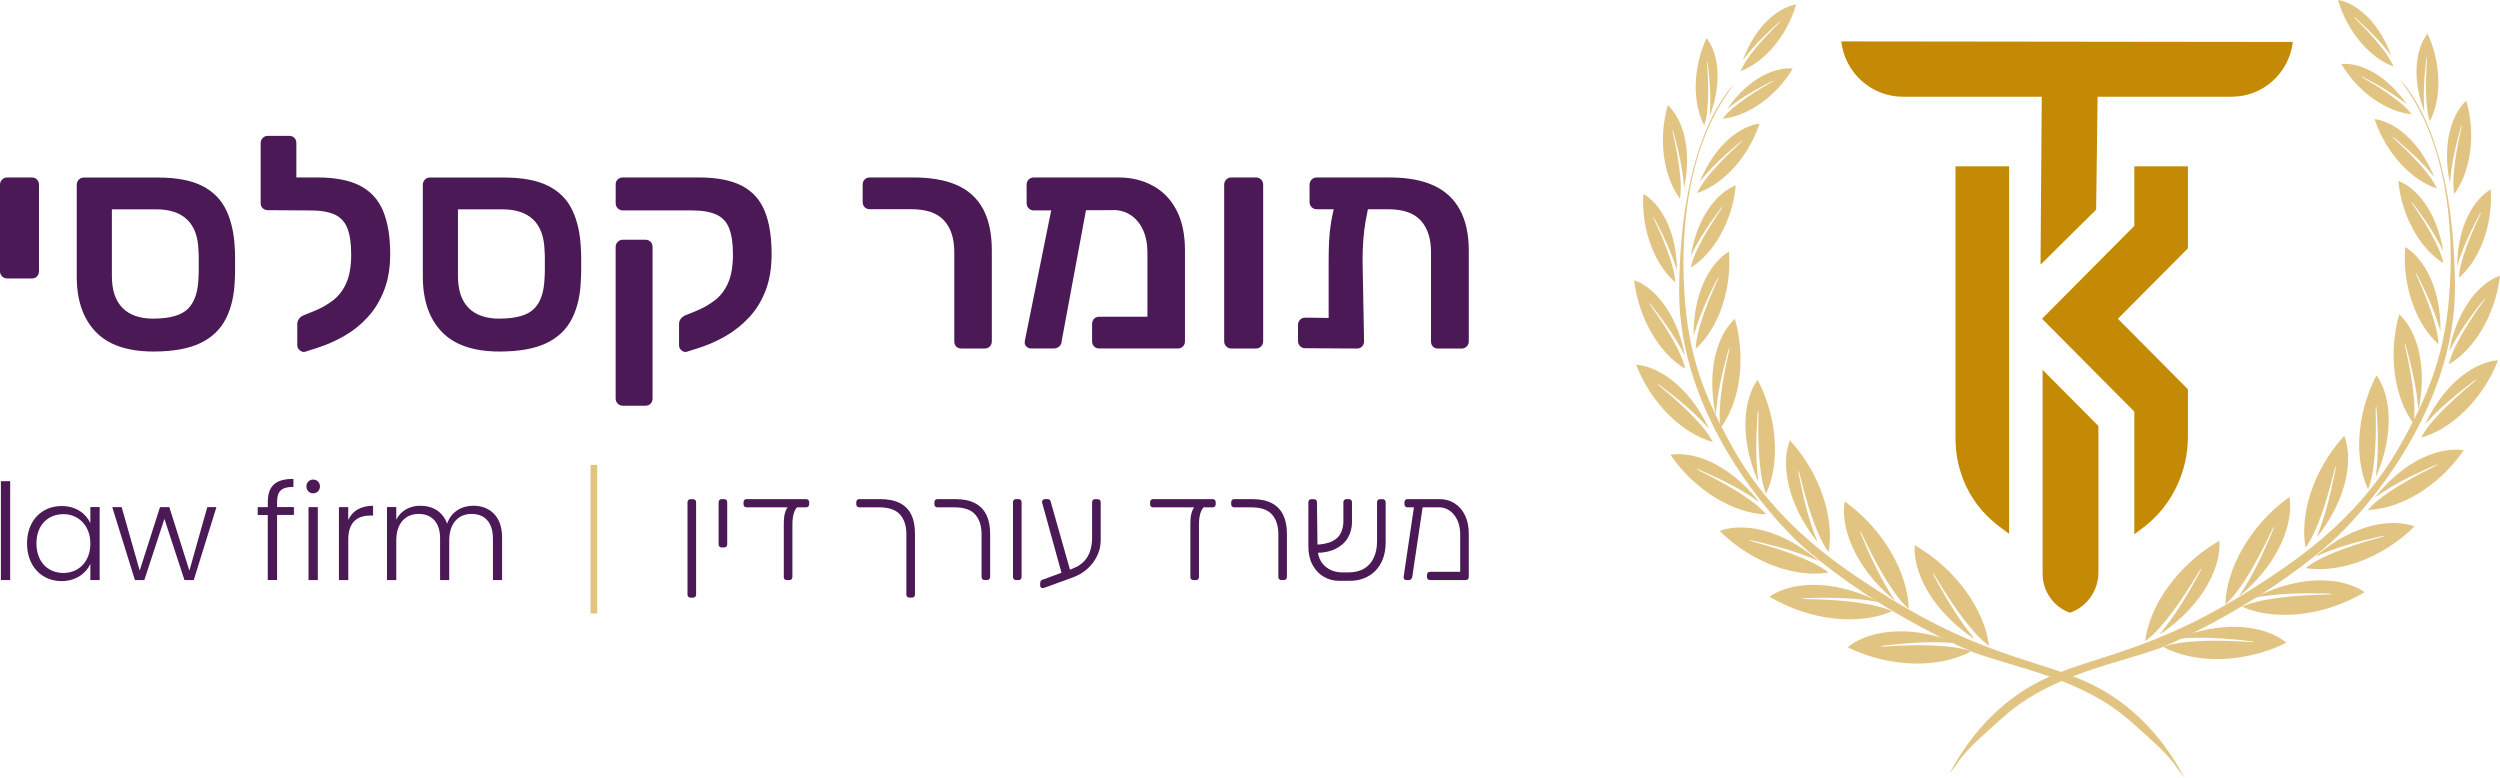 <svg xmlns="http://www.w3.org/2000/svg" width="225" height="70" viewBox="0 0 225 70" fill="none"><path d="M53.747 55.215V41.842H53.146V55.215H53.747Z" fill="#E2C482"></path><path d="M62.154 53.788C62.069 53.788 62.003 53.761 61.951 53.712C61.898 53.662 61.875 53.593 61.875 53.507V45.206C61.875 45.12 61.901 45.054 61.951 45.001C62 44.948 62.069 44.925 62.154 44.925H62.371C62.456 44.925 62.522 44.951 62.575 45.001C62.627 45.05 62.65 45.12 62.65 45.206V53.507C62.65 53.593 62.624 53.659 62.575 53.712C62.525 53.764 62.456 53.788 62.371 53.788H62.154Z" fill="#4A1956"></path><path d="M64.955 49.27C64.869 49.27 64.804 49.244 64.751 49.194C64.698 49.145 64.675 49.075 64.675 48.989V45.202C64.675 45.116 64.702 45.05 64.751 44.997C64.8 44.944 64.869 44.921 64.955 44.921H65.171C65.257 44.921 65.322 44.948 65.375 44.997C65.427 45.047 65.45 45.116 65.45 45.202V48.989C65.45 49.075 65.424 49.141 65.375 49.194C65.326 49.247 65.257 49.27 65.171 49.27H64.955Z" fill="#4A1956"></path><path d="M67.197 45.662C67.111 45.662 67.046 45.635 66.993 45.586C66.941 45.536 66.918 45.467 66.918 45.381V45.202C66.918 45.116 66.944 45.05 66.993 44.997C67.043 44.944 67.111 44.921 67.197 44.921H72.544C72.63 44.921 72.695 44.948 72.748 44.997C72.801 45.047 72.824 45.116 72.824 45.202V45.381C72.824 45.467 72.797 45.533 72.748 45.586C72.699 45.639 72.63 45.662 72.544 45.662H67.197ZM70.821 52.205C70.634 52.205 70.542 52.112 70.542 51.924V47.102C70.542 46.617 70.601 46.237 70.719 45.956C70.838 45.675 70.969 45.536 71.113 45.536H72.026C71.816 45.536 71.645 45.691 71.514 46.002C71.382 46.313 71.317 46.703 71.317 47.169V51.927C71.317 52.013 71.29 52.079 71.241 52.132C71.192 52.185 71.123 52.208 71.038 52.208H70.821V52.205Z" fill="#4A1956"></path><path d="M81.576 48.097C81.576 47.33 81.385 46.736 80.998 46.306C80.614 45.876 79.993 45.662 79.143 45.662H77.344C77.259 45.662 77.193 45.635 77.14 45.586C77.088 45.536 77.065 45.467 77.065 45.381V45.202C77.065 45.116 77.091 45.05 77.14 44.997C77.19 44.944 77.259 44.921 77.344 44.921H79.205C79.924 44.921 80.515 45.037 80.978 45.272C81.441 45.506 81.786 45.853 82.012 46.313C82.235 46.772 82.347 47.347 82.347 48.034V53.507C82.347 53.592 82.321 53.658 82.272 53.711C82.222 53.764 82.153 53.787 82.068 53.787H81.851C81.766 53.787 81.7 53.761 81.648 53.711C81.595 53.662 81.572 53.592 81.572 53.507V48.1L81.576 48.097Z" fill="#4A1956"></path><path d="M88.62 52.205C88.535 52.205 88.469 52.178 88.417 52.129C88.364 52.079 88.341 52.01 88.341 51.924V48.097C88.341 47.33 88.151 46.736 87.77 46.306C87.389 45.876 86.772 45.662 85.922 45.662H84.376C84.29 45.662 84.225 45.635 84.172 45.586C84.12 45.536 84.097 45.467 84.097 45.381V45.202C84.097 45.116 84.123 45.05 84.172 44.997C84.221 44.944 84.29 44.921 84.376 44.921H85.984C86.703 44.921 87.291 45.044 87.751 45.285C88.21 45.526 88.552 45.88 88.778 46.342C89.001 46.805 89.113 47.37 89.113 48.031V51.92C89.113 52.006 89.087 52.072 89.037 52.125C88.988 52.178 88.919 52.201 88.834 52.201H88.617L88.62 52.205Z" fill="#4A1956"></path><path d="M91.447 52.205C91.362 52.205 91.296 52.178 91.243 52.129C91.191 52.079 91.168 52.01 91.168 51.924V45.202C91.168 45.116 91.194 45.05 91.243 44.997C91.293 44.944 91.362 44.921 91.447 44.921H91.664C91.749 44.921 91.815 44.948 91.867 44.997C91.92 45.047 91.943 45.116 91.943 45.202V51.924C91.943 52.01 91.916 52.076 91.867 52.129C91.818 52.181 91.749 52.205 91.664 52.205H91.447Z" fill="#4A1956"></path><path d="M93.968 52.905C93.883 52.938 93.804 52.938 93.729 52.898C93.653 52.859 93.614 52.799 93.614 52.713V52.548C93.614 52.472 93.624 52.4 93.647 52.33C93.666 52.261 93.716 52.215 93.791 52.191L96.414 51.223C96.903 51.045 97.284 50.813 97.553 50.529C97.822 50.245 98.013 49.918 98.124 49.554C98.233 49.188 98.288 48.801 98.288 48.394V45.206C98.288 45.12 98.315 45.054 98.364 45.001C98.413 44.948 98.482 44.925 98.568 44.925H98.784C98.87 44.925 98.935 44.951 98.988 45.001C99.04 45.05 99.063 45.12 99.063 45.206V48.649C99.063 49.118 98.958 49.571 98.751 50.007C98.545 50.443 98.256 50.833 97.885 51.173C97.514 51.514 97.074 51.778 96.568 51.963L93.972 52.908L93.968 52.905ZM95.629 51.897L93.844 45.43C93.827 45.361 93.811 45.311 93.801 45.278C93.791 45.245 93.781 45.209 93.781 45.176C93.781 45.106 93.808 45.047 93.857 44.997C93.906 44.948 93.965 44.921 94.034 44.921H94.26C94.421 44.921 94.52 44.984 94.553 45.113L96.391 51.603L95.629 51.897Z" fill="#4A1956"></path><path d="M103.787 45.662C103.702 45.662 103.636 45.635 103.584 45.586C103.531 45.536 103.508 45.467 103.508 45.381V45.202C103.508 45.116 103.535 45.05 103.584 44.997C103.633 44.944 103.702 44.921 103.787 44.921H109.135C109.22 44.921 109.286 44.948 109.339 44.997C109.391 45.047 109.414 45.116 109.414 45.202V45.381C109.414 45.467 109.388 45.533 109.339 45.586C109.289 45.639 109.22 45.662 109.135 45.662H103.787ZM107.412 52.205C107.224 52.205 107.133 52.112 107.133 51.924V47.102C107.133 46.617 107.192 46.237 107.31 45.956C107.428 45.675 107.559 45.536 107.704 45.536H108.616C108.406 45.536 108.236 45.691 108.104 46.002C107.973 46.313 107.907 46.703 107.907 47.169V51.927C107.907 52.013 107.881 52.079 107.832 52.132C107.783 52.185 107.714 52.208 107.628 52.208H107.412V52.205Z" fill="#4A1956"></path><path d="M115.33 52.205C115.245 52.205 115.179 52.178 115.126 52.129C115.074 52.079 115.051 52.01 115.051 51.924V48.097C115.051 47.33 114.86 46.736 114.48 46.306C114.099 45.876 113.482 45.662 112.631 45.662H111.085C111 45.662 110.934 45.635 110.882 45.586C110.829 45.536 110.806 45.467 110.806 45.381V45.202C110.806 45.116 110.832 45.05 110.882 44.997C110.931 44.944 111 44.921 111.085 44.921H112.694C113.413 44.921 114 45.044 114.46 45.285C114.92 45.526 115.261 45.88 115.487 46.342C115.711 46.805 115.822 47.37 115.822 48.031V51.92C115.822 52.006 115.796 52.072 115.747 52.125C115.698 52.178 115.629 52.201 115.543 52.201H115.327L115.33 52.205Z" fill="#4A1956"></path><path d="M121.285 51.517C121.866 51.527 122.355 51.415 122.749 51.187C123.143 50.959 123.438 50.632 123.635 50.205C123.832 49.779 123.934 49.293 123.934 48.738V45.206C123.934 45.12 123.96 45.054 124.01 45.001C124.059 44.948 124.128 44.925 124.213 44.925H124.43C124.515 44.925 124.581 44.951 124.633 45.001C124.686 45.05 124.709 45.12 124.709 45.206V48.827C124.709 49.363 124.627 49.845 124.469 50.275C124.308 50.704 124.082 51.071 123.786 51.372C123.491 51.672 123.136 51.904 122.723 52.059C122.309 52.218 121.849 52.287 121.341 52.271H120.49C120.001 52.271 119.545 52.148 119.128 51.901C118.711 51.653 118.376 51.299 118.127 50.837C117.877 50.374 117.752 49.822 117.752 49.184V45.206C117.752 45.12 117.779 45.054 117.828 45.001C117.877 44.948 117.946 44.925 118.031 44.925H118.248C118.334 44.925 118.399 44.951 118.452 45.001C118.504 45.05 118.527 45.12 118.527 45.206L118.576 49.224C118.576 49.964 118.79 50.532 119.217 50.926C119.643 51.322 120.185 51.517 120.845 51.517H121.288H121.285ZM118.294 49.756L118.255 49.029C118.974 49.012 119.522 48.907 119.903 48.712C120.284 48.517 120.546 48.262 120.687 47.945C120.832 47.631 120.904 47.294 120.904 46.937V45.202C120.904 45.116 120.93 45.05 120.979 44.997C121.029 44.944 121.098 44.921 121.183 44.921H121.4C121.485 44.921 121.551 44.948 121.603 44.997C121.652 45.047 121.679 45.116 121.679 45.202V47C121.679 47.492 121.561 47.952 121.324 48.371C121.088 48.791 120.72 49.131 120.221 49.386C119.722 49.64 119.082 49.766 118.294 49.756Z" fill="#4A1956"></path><path d="M126.554 52.205C126.478 52.205 126.419 52.178 126.376 52.122C126.334 52.066 126.317 51.996 126.327 51.91L127.289 45.42C127.306 45.334 127.345 45.272 127.404 45.229C127.463 45.186 127.532 45.172 127.608 45.189L127.824 45.229C127.91 45.239 127.972 45.272 128.015 45.331C128.057 45.391 128.07 45.46 128.054 45.536L127.105 51.914C127.095 52 127.063 52.069 126.997 52.125C126.935 52.181 126.862 52.208 126.787 52.208H126.56L126.554 52.205ZM129.505 45.662H126.679C126.593 45.662 126.527 45.635 126.475 45.586C126.426 45.536 126.399 45.467 126.399 45.381V45.202C126.399 45.116 126.426 45.05 126.475 44.997C126.527 44.948 126.593 44.921 126.679 44.921H129.567C130.073 44.921 130.526 45.05 130.923 45.305C131.32 45.559 131.629 45.923 131.856 46.389C132.079 46.858 132.19 47.406 132.19 48.034V51.924C132.19 52.01 132.164 52.076 132.115 52.129C132.066 52.181 131.997 52.205 131.911 52.205H128.707C128.622 52.205 128.556 52.178 128.504 52.129C128.451 52.079 128.428 52.01 128.428 51.924V51.745C128.428 51.659 128.455 51.593 128.504 51.54C128.553 51.487 128.622 51.464 128.707 51.464H131.419V48.097C131.419 47.611 131.334 47.188 131.166 46.822C130.995 46.455 130.769 46.17 130.483 45.966C130.194 45.761 129.869 45.658 129.508 45.658L129.505 45.662Z" fill="#4A1956"></path><path d="M0.079 43.306H0.916V52.205H0.079V43.306Z" fill="#4A1956"></path><path d="M5.551 45.542C6.864 45.542 7.761 46.253 8.132 47.082V45.638H8.969V52.204H8.132V50.75C7.751 51.593 6.841 52.3 5.538 52.3C3.759 52.3 2.433 50.965 2.433 48.91C2.433 46.854 3.759 45.542 5.551 45.542ZM5.706 46.276C4.33 46.276 3.28 47.238 3.28 48.91C3.28 50.582 4.33 51.567 5.706 51.567C7.081 51.567 8.132 50.555 8.132 48.92C8.132 47.284 7.045 46.273 5.706 46.273V46.276Z" fill="#4A1956"></path><path d="M10.101 45.639H10.948L12.573 51.352L14.402 45.639H15.239L17.044 51.362L18.656 45.639H19.48L17.439 52.205H16.601L14.796 46.696L12.99 52.205H12.143L10.101 45.639Z" fill="#4A1956"></path><path d="M24.103 46.349H23.193V45.639H24.103V45.182C24.103 43.775 24.759 43.101 26.407 43.101V43.821C25.298 43.821 24.937 44.231 24.937 45.179V45.635H26.453V46.346H24.937V52.201H24.099V46.346L24.103 46.349Z" fill="#4A1956"></path><path d="M27.576 43.775C27.576 43.415 27.852 43.16 28.186 43.16C28.521 43.16 28.797 43.411 28.797 43.775C28.797 44.138 28.521 44.399 28.186 44.399C27.852 44.399 27.576 44.135 27.576 43.775ZM27.766 45.639H28.604V52.205H27.766V45.639Z" fill="#4A1956"></path><path d="M31.341 52.205H30.504V45.639H31.341V46.805C31.699 45.999 32.451 45.52 33.577 45.52V46.398H33.35C32.264 46.398 31.345 46.891 31.345 48.54V52.208L31.341 52.205Z" fill="#4A1956"></path><path d="M44.361 48.454C44.361 47 43.609 46.253 42.45 46.253C41.292 46.253 40.431 47.046 40.431 48.645V52.205H39.608V48.454C39.608 47 38.843 46.253 37.684 46.253C36.525 46.253 35.665 47.046 35.665 48.645V52.205H34.828V45.638H35.665V46.769C36.082 45.939 36.906 45.516 37.828 45.516C38.915 45.516 39.847 46.035 40.241 47.129C40.599 46.058 41.554 45.516 42.595 45.516C44.039 45.516 45.188 46.431 45.188 48.355V52.205H44.364V48.454H44.361Z" fill="#4A1956"></path><path d="M0.643 25.062C0.466 25.062 0.312 24.999 0.187 24.873C0.062 24.748 0 24.596 0 24.414V16.622C0 16.443 0.062 16.288 0.187 16.163C0.312 16.037 0.463 15.974 0.643 15.974H2.866C3.063 15.974 3.217 16.037 3.335 16.163C3.45 16.288 3.509 16.44 3.509 16.622V24.414C3.509 24.592 3.45 24.748 3.335 24.873C3.22 24.999 3.063 25.062 2.866 25.062H0.643Z" fill="#4A1956"></path><path d="M13.818 31.637C11.48 31.637 9.744 31.046 8.608 29.859C7.475 28.673 6.907 27.021 6.907 24.899V16.625C6.907 16.446 6.97 16.291 7.094 16.165C7.219 16.04 7.37 15.977 7.551 15.977H14.192C15.869 15.977 17.206 16.228 18.197 16.73C19.188 17.233 19.911 17.966 20.367 18.928C20.823 19.89 21.076 21.043 21.132 22.391C21.148 22.57 21.158 22.844 21.158 23.214V24.318C21.158 24.688 21.148 24.962 21.132 25.14C21.096 26.505 20.833 27.678 20.341 28.66C19.848 29.638 19.077 30.381 18.023 30.884C16.969 31.386 15.567 31.637 13.818 31.637ZM13.818 28.673C15.298 28.673 16.336 28.376 16.923 27.784C17.511 27.193 17.826 26.264 17.862 25.008C17.878 24.83 17.888 24.575 17.888 24.255V23.283C17.888 22.959 17.878 22.708 17.862 22.53C17.826 21.307 17.488 20.385 16.844 19.767C16.201 19.146 15.272 18.839 14.061 18.839H10.069V24.85C10.069 26.109 10.384 27.06 11.021 27.708C11.658 28.356 12.587 28.68 13.821 28.68L13.818 28.673Z" fill="#4A1956"></path><path d="M27.96 18.941L24.103 18.915C23.925 18.915 23.771 18.855 23.646 18.74C23.522 18.624 23.459 18.475 23.459 18.294V12.874C23.459 12.696 23.522 12.54 23.646 12.415C23.771 12.289 23.922 12.227 24.103 12.227H26.03C26.227 12.227 26.381 12.289 26.499 12.415C26.614 12.54 26.673 12.693 26.673 12.874V15.974H28.012L27.96 18.938V18.941ZM27.451 31.664C27.29 31.7 27.133 31.654 26.982 31.528C26.831 31.403 26.755 31.251 26.755 31.069V29.156C26.755 28.977 26.814 28.815 26.929 28.67C27.044 28.528 27.202 28.419 27.399 28.346L28.337 27.969C28.945 27.718 29.5 27.398 29.999 27.011C30.498 26.624 30.892 26.102 31.177 25.448C31.463 24.794 31.607 23.944 31.607 22.9C31.607 21.929 31.496 21.152 31.272 20.567C31.049 19.982 30.672 19.566 30.133 19.315C29.595 19.064 28.856 18.938 27.911 18.938H27.189C27.011 18.938 26.857 18.875 26.732 18.75C26.608 18.624 26.545 18.472 26.545 18.29V16.592C26.545 16.413 26.608 16.265 26.732 16.146C26.857 16.03 27.008 15.971 27.189 15.971H28.554C30.163 15.971 31.443 16.218 32.398 16.711C33.354 17.206 34.046 17.96 34.473 18.974C34.9 19.989 35.117 21.288 35.117 22.87C35.117 24.11 34.933 25.197 34.568 26.132C34.201 27.067 33.712 27.87 33.094 28.544C32.477 29.218 31.778 29.78 30.993 30.23C30.209 30.679 29.395 31.039 28.558 31.307L27.461 31.657L27.451 31.664Z" fill="#4A1956"></path><path d="M44.965 31.637C42.628 31.637 40.891 31.046 39.755 29.859C38.623 28.673 38.055 27.021 38.055 24.899V16.625C38.055 16.446 38.117 16.291 38.242 16.165C38.367 16.04 38.518 15.977 38.698 15.977H45.339C47.017 15.977 48.353 16.228 49.344 16.73C50.336 17.233 51.058 17.966 51.514 18.928C51.971 19.89 52.224 21.043 52.279 22.391C52.296 22.57 52.306 22.844 52.306 23.214V24.318C52.306 24.688 52.296 24.962 52.279 25.14C52.243 26.505 51.98 27.678 51.488 28.66C50.996 29.638 50.224 30.381 49.17 30.884C48.117 31.386 46.715 31.637 44.965 31.637ZM44.965 28.673C46.446 28.673 47.483 28.376 48.071 27.784C48.658 27.193 48.973 26.264 49.01 25.008C49.026 24.83 49.036 24.575 49.036 24.255V23.283C49.036 22.959 49.026 22.708 49.01 22.53C48.973 21.307 48.635 20.385 47.992 19.767C47.348 19.146 46.419 18.839 45.208 18.839H41.216V24.85C41.216 26.109 41.531 27.06 42.168 27.708C42.805 28.356 43.734 28.68 44.968 28.68L44.965 28.673Z" fill="#4A1956"></path><path d="M61.809 31.664C61.632 31.7 61.471 31.654 61.327 31.528C61.182 31.403 61.114 31.251 61.114 31.069V29.156C61.114 28.977 61.173 28.815 61.288 28.67C61.402 28.528 61.56 28.419 61.757 28.346L62.696 27.969C63.303 27.718 63.855 27.398 64.357 27.011C64.856 26.625 65.25 26.102 65.536 25.448C65.821 24.794 65.966 23.945 65.966 22.9C65.966 21.929 65.854 21.152 65.631 20.567C65.407 19.982 65.023 19.566 64.478 19.315C63.934 19.064 63.198 18.938 62.269 18.938H56.055C55.877 18.938 55.723 18.875 55.598 18.75C55.474 18.624 55.411 18.472 55.411 18.291V16.592C55.411 16.413 55.474 16.265 55.598 16.146C55.723 16.03 55.874 15.971 56.055 15.971H62.883C64.508 15.971 65.798 16.218 66.754 16.711C67.709 17.207 68.395 17.96 68.815 18.974C69.235 19.989 69.445 21.288 69.445 22.87C69.445 24.11 69.268 25.197 68.91 26.132C68.552 27.067 68.063 27.87 67.436 28.544C66.813 29.218 66.11 29.78 65.335 30.23C64.557 30.679 63.75 31.039 62.913 31.307L61.816 31.657L61.809 31.664ZM56.051 36.515C55.874 36.515 55.72 36.452 55.595 36.327C55.47 36.201 55.408 36.049 55.408 35.867V22.226C55.408 22.048 55.47 21.896 55.595 21.767C55.72 21.638 55.871 21.578 56.051 21.578H58.087C58.284 21.578 58.438 21.641 58.556 21.767C58.671 21.892 58.73 22.044 58.73 22.226V35.867C58.73 36.046 58.671 36.201 58.556 36.327C58.441 36.452 58.284 36.515 58.087 36.515H56.051Z" fill="#4A1956"></path><path d="M86.529 31.366C86.332 31.366 86.175 31.307 86.06 31.191C85.945 31.076 85.886 30.917 85.886 30.719V22.686C85.886 21.463 85.577 20.514 84.963 19.84C84.346 19.166 83.371 18.829 82.032 18.829H78.283C78.086 18.829 77.928 18.766 77.813 18.641C77.698 18.515 77.639 18.363 77.639 18.181V16.618C77.639 16.44 77.698 16.285 77.813 16.159C77.928 16.034 78.086 15.971 78.283 15.971H82.193C83.765 15.971 85.072 16.199 86.116 16.658C87.16 17.117 87.944 17.831 88.473 18.803C88.998 19.774 89.264 21.023 89.264 22.55V30.719C89.264 30.897 89.205 31.052 89.09 31.178C88.975 31.304 88.817 31.366 88.621 31.366H86.533H86.529Z" fill="#4A1956"></path><path d="M92.796 31.366C92.635 31.366 92.491 31.304 92.366 31.178C92.242 31.052 92.196 30.891 92.232 30.692L94.776 18.102C94.812 17.904 94.891 17.752 95.016 17.643C95.14 17.534 95.291 17.491 95.472 17.507L97.264 17.56C97.461 17.577 97.615 17.659 97.734 17.801C97.849 17.947 97.891 18.105 97.855 18.287L95.551 30.689C95.551 30.887 95.478 31.049 95.337 31.175C95.193 31.3 95.032 31.363 94.855 31.363H92.793L92.796 31.366ZM100.216 18.912L93.039 18.938C92.862 18.938 92.708 18.875 92.583 18.75C92.458 18.624 92.396 18.472 92.396 18.291V16.618C92.396 16.44 92.458 16.285 92.583 16.159C92.708 16.034 92.859 15.971 93.039 15.971H100.672C101.814 15.971 102.842 16.218 103.751 16.711C104.661 17.207 105.373 17.937 105.882 18.908C106.391 19.88 106.647 21.093 106.647 22.547V30.715C106.647 30.894 106.588 31.049 106.473 31.175C106.358 31.3 106.2 31.363 106.003 31.363H98.932C98.735 31.363 98.577 31.3 98.463 31.175C98.348 31.049 98.288 30.897 98.288 30.715V29.152C98.288 28.974 98.348 28.819 98.463 28.693C98.577 28.567 98.735 28.505 98.932 28.505H103.269V22.735C103.269 21.945 103.134 21.261 102.868 20.686C102.599 20.111 102.235 19.672 101.772 19.364C101.309 19.057 100.79 18.905 100.219 18.905L100.216 18.912Z" fill="#4A1956"></path><path d="M110.819 31.366C110.642 31.366 110.488 31.304 110.363 31.178C110.238 31.052 110.176 30.901 110.176 30.719V16.618C110.176 16.44 110.238 16.285 110.363 16.159C110.488 16.034 110.639 15.971 110.819 15.971H113.042C113.219 15.971 113.373 16.034 113.498 16.159C113.623 16.285 113.685 16.437 113.685 16.618V30.719C113.685 30.897 113.623 31.052 113.498 31.178C113.373 31.304 113.222 31.366 113.042 31.366H110.819Z" fill="#4A1956"></path><path d="M121.397 17.243H122.306C122.7 17.243 122.972 17.326 123.123 17.484C123.274 17.643 123.333 17.835 123.297 18.049C123.137 18.697 123.008 19.302 122.91 19.87C122.812 20.435 122.739 21.007 122.697 21.582C122.651 22.157 122.631 22.795 122.631 23.495L122.766 30.719C122.766 30.897 122.706 31.053 122.592 31.178C122.477 31.304 122.319 31.367 122.122 31.367L117.464 31.34C117.286 31.34 117.132 31.277 117.007 31.152C116.883 31.026 116.82 30.874 116.82 30.692V29.235C116.82 29.057 116.883 28.901 117.007 28.776C117.132 28.65 117.283 28.587 117.464 28.587L119.578 28.614V23.575C119.578 22.91 119.591 22.289 119.617 21.714C119.644 21.139 119.706 20.554 119.804 19.963C119.903 19.371 120.051 18.724 120.248 18.023C120.32 17.808 120.435 17.623 120.596 17.471C120.756 17.319 121.026 17.243 121.4 17.243H121.397ZM118.504 18.832C118.327 18.832 118.173 18.77 118.048 18.644C117.923 18.519 117.861 18.367 117.861 18.185V16.622C117.861 16.443 117.923 16.288 118.048 16.163C118.173 16.037 118.324 15.974 118.504 15.974H125.093C126.666 15.974 127.972 16.212 129.016 16.688C130.06 17.164 130.851 17.891 131.386 18.872C131.921 19.85 132.191 21.08 132.191 22.553V30.722C132.191 30.901 132.128 31.056 132.003 31.181C131.879 31.307 131.728 31.37 131.547 31.37H129.433C129.236 31.37 129.082 31.31 128.964 31.195C128.849 31.079 128.79 30.921 128.79 30.722V22.689C128.79 21.466 128.481 20.518 127.867 19.844C127.25 19.17 126.275 18.832 124.936 18.832H118.508H118.504Z" fill="#4A1956"></path><path d="M192.9 47.475L193.101 47.315C195.488 45.425 196.912 42.432 196.912 39.315V35.034L190.61 28.691L196.912 22.348V14.972H192.09V20.327L191.944 20.474L183.783 28.688L192.09 37.045V48.079C192.37 47.874 192.641 47.671 192.9 47.471V47.475Z" fill="#C48905"></path><path d="M206.355 3.777L165.715 3.726C166.032 6.525 168.4 8.706 171.264 8.706H183.758L183.647 23.82L188.652 18.868L188.784 8.704H200.857C203.693 8.704 206.035 6.546 206.352 3.775L206.355 3.777Z" fill="#C48905"></path><path d="M179.635 47.149L179.676 47.182C180.035 47.466 180.417 47.755 180.82 48.046V14.972H175.996V39.473C175.996 42.502 177.322 45.301 179.637 47.147L179.635 47.149Z" fill="#C48905"></path><path d="M186.415 55.105C187.899 54.522 188.858 53.108 188.858 51.502V38.338L183.834 33.286V51.626C183.834 53.178 184.763 54.548 186.2 55.112C186.265 55.137 186.328 55.137 186.385 55.114L186.413 55.102L186.415 55.105Z" fill="#C48905"></path><path d="M198.12 51.146C198.039 51.262 197.949 51.376 197.879 51.493C196.984 52.984 196.039 54.466 194.875 55.897C194.388 56.494 193.872 57.076 193.242 57.577C193.187 57.622 193.127 57.659 193.06 57.706C193.451 54.581 195.902 50.875 199.752 48.662C199.898 50.782 198.551 54.285 194.37 57.114C194.414 57.044 194.437 56.997 194.472 56.955C195.752 55.396 196.722 53.774 197.629 52.141C197.778 51.875 197.923 51.609 198.06 51.344C198.095 51.279 198.095 51.213 198.111 51.148C198.162 51.062 198.21 50.976 198.261 50.889C198.268 50.88 198.275 50.871 198.28 50.861C198.282 50.857 198.28 50.852 198.28 50.845C198.28 50.859 198.275 50.873 198.273 50.887C198.222 50.973 198.169 51.059 198.118 51.146H198.12Z" fill="#E2C482"></path><path d="M202.854 57.78C202.716 57.78 202.572 57.789 202.438 57.78C200.727 57.668 198.998 57.601 197.183 57.748C196.426 57.808 195.662 57.904 194.895 58.141C194.828 58.162 194.763 58.19 194.687 58.221C197.412 59.696 201.792 59.786 205.783 57.85C204.172 56.505 200.59 55.611 195.916 57.47C195.997 57.472 196.048 57.482 196.101 57.477C198.088 57.307 199.944 57.433 201.773 57.617C202.072 57.647 202.368 57.68 202.66 57.717C202.732 57.727 202.785 57.764 202.845 57.789C202.942 57.797 203.042 57.806 203.139 57.813C203.151 57.813 203.162 57.813 203.174 57.813C203.179 57.813 203.183 57.817 203.188 57.822C203.176 57.815 203.162 57.81 203.151 57.803C203.051 57.797 202.954 57.789 202.854 57.782V57.78Z" fill="#E2C482"></path><path d="M204.672 47.354C204.602 47.478 204.526 47.601 204.466 47.725C203.72 49.3 202.926 50.871 201.907 52.413C201.484 53.056 201.025 53.688 200.449 54.252C200.398 54.301 200.343 54.345 200.28 54.399C200.363 51.251 202.438 47.312 206.051 44.716C206.406 46.811 205.408 50.435 201.523 53.674C201.56 53.599 201.579 53.55 201.609 53.506C202.729 51.824 203.537 50.111 204.278 48.394C204.398 48.114 204.517 47.834 204.628 47.557C204.655 47.489 204.648 47.424 204.658 47.356C204.699 47.266 204.741 47.175 204.783 47.084C204.787 47.075 204.794 47.063 204.799 47.054C204.799 47.049 204.799 47.044 204.799 47.037C204.799 47.051 204.799 47.065 204.799 47.079C204.757 47.17 204.713 47.261 204.672 47.352V47.354Z" fill="#E2C482"></path><path d="M209.897 53.476C209.758 53.487 209.617 53.508 209.48 53.511C207.767 53.546 206.035 53.627 204.239 53.928C203.489 54.054 202.736 54.215 201.993 54.515C201.928 54.541 201.866 54.576 201.792 54.611C204.63 55.848 209.001 55.564 212.821 53.294C211.103 52.092 207.461 51.507 202.956 53.758C203.037 53.753 203.09 53.758 203.141 53.748C205.107 53.411 206.968 53.376 208.806 53.404C209.105 53.408 209.404 53.415 209.698 53.427C209.769 53.429 209.825 53.464 209.89 53.483C209.987 53.483 210.086 53.483 210.184 53.483C210.195 53.483 210.207 53.48 210.218 53.48C210.223 53.48 210.228 53.485 210.232 53.487C210.218 53.483 210.207 53.476 210.193 53.471C210.093 53.471 209.994 53.474 209.897 53.476Z" fill="#E2C482"></path><path d="M210.209 41.922C210.17 42.05 210.121 42.179 210.091 42.304C209.702 43.903 209.267 45.509 208.621 47.128C208.353 47.804 208.049 48.477 207.623 49.111C207.586 49.167 207.542 49.216 207.496 49.279C206.975 46.361 208.144 42.323 210.985 39.217C211.707 41.076 211.476 44.614 208.508 48.366C208.528 48.289 208.535 48.24 208.556 48.193C209.272 46.422 209.691 44.684 210.049 42.955C210.107 42.673 210.165 42.393 210.214 42.113C210.225 42.046 210.207 41.985 210.205 41.922C210.225 41.831 210.246 41.738 210.267 41.647C210.269 41.638 210.274 41.626 210.276 41.617C210.276 41.612 210.276 41.608 210.272 41.603C210.272 41.617 210.276 41.629 210.279 41.643C210.255 41.736 210.235 41.827 210.211 41.92L210.209 41.922Z" fill="#E2C482"></path><path d="M214.67 48.219C214.545 48.263 214.42 48.315 214.298 48.347C212.737 48.774 211.175 49.249 209.598 49.936C208.941 50.225 208.288 50.545 207.674 50.992C207.621 51.032 207.572 51.076 207.512 51.127C210.381 51.603 214.316 50.335 217.305 47.38C215.469 46.679 212.008 46.982 208.387 50.081C208.461 50.058 208.51 50.048 208.556 50.03C210.279 49.268 211.973 48.806 213.661 48.408C213.936 48.343 214.21 48.279 214.483 48.224C214.55 48.21 214.608 48.228 214.67 48.231C214.761 48.207 214.849 48.184 214.939 48.161C214.948 48.156 214.96 48.151 214.969 48.151C214.974 48.151 214.978 48.151 214.983 48.154C214.969 48.154 214.957 48.149 214.943 48.149C214.853 48.172 214.763 48.198 214.673 48.221L214.67 48.219Z" fill="#E2C482"></path><path d="M213.83 36.493C213.825 36.621 213.811 36.754 213.814 36.88C213.848 38.469 213.839 40.072 213.64 41.748C213.557 42.447 213.441 43.15 213.203 43.849C213.182 43.91 213.154 43.968 213.124 44.038C211.918 41.459 212.006 37.399 213.881 33.778C215.015 35.323 215.673 38.674 213.839 42.929C213.839 42.852 213.835 42.805 213.839 42.757C214.066 40.922 214.027 39.2 213.932 37.499C213.916 37.222 213.899 36.947 213.876 36.674C213.872 36.609 213.839 36.558 213.821 36.5C213.818 36.409 213.814 36.318 213.811 36.227C213.811 36.215 213.811 36.206 213.811 36.194C213.811 36.19 213.807 36.185 213.804 36.183L213.821 36.218L213.828 36.493H213.83Z" fill="#E2C482"></path><path d="M219.384 41.815C219.272 41.878 219.164 41.95 219.053 42.006C217.65 42.698 216.254 43.437 214.883 44.383C214.311 44.777 213.751 45.201 213.249 45.737C213.205 45.783 213.168 45.835 213.119 45.893C215.92 45.814 219.425 43.884 221.731 40.531C219.867 40.205 216.643 41.135 213.763 44.737C213.83 44.702 213.872 44.686 213.913 44.656C215.409 43.614 216.932 42.864 218.46 42.176C218.708 42.064 218.958 41.955 219.205 41.85C219.266 41.824 219.323 41.831 219.384 41.822C219.465 41.782 219.546 41.745 219.627 41.705C219.636 41.701 219.645 41.694 219.654 41.689C219.659 41.689 219.664 41.689 219.668 41.689C219.654 41.689 219.643 41.689 219.629 41.689C219.548 41.729 219.467 41.768 219.386 41.808L219.384 41.815Z" fill="#E2C482"></path><path d="M216.407 30.853C216.425 30.977 216.439 31.103 216.467 31.219C216.807 32.708 217.113 34.218 217.249 35.835C217.307 36.511 217.335 37.194 217.247 37.902C217.24 37.963 217.224 38.024 217.21 38.096C215.573 35.912 214.865 32.074 215.927 28.288C217.296 29.511 218.566 32.531 217.668 36.907C217.654 36.835 217.64 36.793 217.636 36.744C217.492 34.973 217.122 33.358 216.701 31.778C216.631 31.522 216.562 31.266 216.488 31.014C216.469 30.953 216.43 30.912 216.4 30.86C216.379 30.776 216.358 30.69 216.337 30.606C216.337 30.597 216.335 30.585 216.332 30.576C216.332 30.571 216.326 30.569 216.323 30.567C216.33 30.576 216.337 30.588 216.344 30.597C216.365 30.683 216.383 30.769 216.404 30.856L216.407 30.853Z" fill="#E2C482"></path><path d="M222.909 34.148C222.819 34.232 222.733 34.325 222.641 34.4C221.476 35.362 220.328 36.367 219.247 37.56C218.796 38.056 218.363 38.581 218.006 39.196C217.976 39.249 217.951 39.307 217.918 39.373C220.525 38.669 223.391 36.078 224.829 32.424C223.011 32.538 220.192 34.13 218.27 38.149C218.326 38.103 218.36 38.075 218.393 38.04C219.571 36.73 220.835 35.686 222.118 34.698C222.326 34.537 222.534 34.379 222.745 34.225C222.796 34.188 222.852 34.181 222.907 34.158C222.974 34.104 223.041 34.048 223.108 33.995C223.115 33.987 223.122 33.98 223.129 33.974C223.134 33.971 223.139 33.974 223.143 33.971C223.132 33.976 223.12 33.978 223.108 33.983C223.041 34.039 222.974 34.095 222.907 34.148H222.909Z" fill="#E2C482"></path><path d="M217.377 24.489C217.418 24.599 217.453 24.713 217.499 24.813C218.087 26.111 218.645 27.437 219.071 28.891C219.249 29.497 219.402 30.119 219.451 30.786C219.455 30.844 219.451 30.902 219.453 30.97C217.548 29.285 216.191 25.906 216.464 22.233C217.944 23.091 219.666 25.612 219.652 29.793C219.627 29.73 219.606 29.693 219.592 29.651C219.134 28.057 218.495 26.649 217.816 25.281C217.705 25.06 217.594 24.839 217.481 24.622C217.453 24.568 217.409 24.538 217.372 24.498C217.337 24.424 217.302 24.352 217.268 24.277C217.265 24.268 217.261 24.258 217.258 24.251C217.258 24.247 217.252 24.247 217.249 24.244C217.258 24.251 217.265 24.261 217.275 24.268C217.309 24.342 217.344 24.417 217.377 24.491V24.489Z" fill="#E2C482"></path><path d="M223.671 26.845C223.611 26.943 223.553 27.048 223.488 27.139C222.664 28.295 221.863 29.486 221.169 30.828C220.879 31.39 220.611 31.967 220.435 32.611C220.419 32.666 220.412 32.725 220.398 32.792C222.588 31.515 224.565 28.47 225 24.811C223.384 25.361 221.213 27.493 220.425 31.597C220.463 31.541 220.49 31.508 220.511 31.469C221.266 29.996 222.162 28.74 223.088 27.533C223.238 27.337 223.389 27.141 223.544 26.953C223.581 26.906 223.629 26.885 223.673 26.852C223.722 26.787 223.768 26.722 223.817 26.654C223.822 26.647 223.826 26.638 223.831 26.631C223.833 26.626 223.838 26.626 223.842 26.626L223.812 26.645C223.764 26.713 223.717 26.778 223.669 26.845H223.671Z" fill="#E2C482"></path><path d="M217.02 18.169C217.073 18.26 217.124 18.358 217.182 18.442C217.914 19.516 218.622 20.623 219.231 21.865C219.486 22.385 219.719 22.921 219.868 23.51C219.882 23.561 219.886 23.615 219.898 23.676C217.918 22.464 216.171 19.635 215.846 16.279C217.314 16.815 219.259 18.81 219.893 22.583C219.858 22.529 219.835 22.499 219.817 22.464C219.157 21.101 218.361 19.936 217.539 18.81C217.404 18.628 217.27 18.447 217.134 18.269C217.101 18.227 217.055 18.206 217.018 18.176C216.976 18.116 216.932 18.055 216.891 17.992C216.886 17.985 216.881 17.976 216.877 17.971C216.874 17.969 216.87 17.966 216.867 17.966C216.877 17.971 216.886 17.978 216.895 17.983C216.937 18.046 216.981 18.106 217.022 18.169H217.02Z" fill="#E2C482"></path><path d="M215.279 12.283C215.351 12.36 215.423 12.442 215.497 12.511C216.45 13.385 217.393 14.294 218.265 15.359C218.629 15.804 218.978 16.27 219.256 16.811C219.279 16.858 219.298 16.909 219.323 16.965C217.124 16.252 214.784 13.912 213.709 10.724C215.258 10.899 217.603 12.381 219.073 15.902C219.029 15.858 218.999 15.835 218.974 15.804C218.022 14.632 216.985 13.686 215.93 12.786C215.758 12.64 215.587 12.495 215.413 12.355C215.372 12.32 215.323 12.311 215.279 12.292C215.224 12.243 215.168 12.194 215.112 12.143C215.105 12.136 215.101 12.129 215.094 12.125C215.092 12.122 215.087 12.125 215.082 12.122L215.112 12.134C215.168 12.185 215.224 12.234 215.279 12.285V12.283Z" fill="#E2C482"></path><path d="M221.562 11.258C221.546 11.363 221.534 11.472 221.511 11.572C221.219 12.847 220.96 14.143 220.844 15.527C220.796 16.105 220.773 16.692 220.849 17.296C220.856 17.349 220.868 17.401 220.881 17.461C222.282 15.588 222.884 12.3 221.972 9.058C220.803 10.109 219.715 12.698 220.488 16.445C220.499 16.385 220.511 16.347 220.516 16.305C220.636 14.788 220.953 13.404 221.312 12.05C221.37 11.829 221.43 11.61 221.493 11.395C221.509 11.342 221.541 11.307 221.567 11.265C221.585 11.193 221.601 11.118 221.62 11.046C221.62 11.037 221.62 11.027 221.625 11.02C221.625 11.016 221.629 11.013 221.631 11.011C221.625 11.02 221.62 11.03 221.613 11.037C221.597 11.111 221.578 11.183 221.562 11.258Z" fill="#E2C482"></path><path d="M223.303 19.097C223.264 19.195 223.229 19.3 223.185 19.393C222.627 20.572 222.095 21.779 221.685 23.103C221.514 23.655 221.363 24.224 221.31 24.832C221.305 24.886 221.308 24.939 221.305 25.002C223.074 23.487 224.368 20.414 224.176 17.046C222.808 17.811 221.192 20.094 221.141 23.921C221.166 23.863 221.185 23.83 221.196 23.79C221.641 22.336 222.247 21.059 222.889 19.815C222.993 19.612 223.097 19.412 223.206 19.216C223.231 19.167 223.273 19.141 223.308 19.104C223.34 19.037 223.373 18.969 223.405 18.904C223.407 18.897 223.412 18.887 223.414 18.88C223.414 18.876 223.421 18.876 223.423 18.873C223.417 18.88 223.407 18.887 223.4 18.894C223.368 18.962 223.336 19.029 223.303 19.099V19.097Z" fill="#E2C482"></path><path d="M212.448 6.86C212.529 6.914 212.61 6.975 212.691 7.021C213.728 7.618 214.758 8.249 215.761 9.037C216.18 9.365 216.587 9.717 216.944 10.151C216.974 10.188 217.002 10.23 217.036 10.277C214.902 10.079 212.321 8.438 210.721 5.767C212.159 5.609 214.575 6.474 216.601 9.363C216.552 9.333 216.52 9.319 216.49 9.296C215.397 8.429 214.272 7.783 213.138 7.182C212.953 7.084 212.77 6.989 212.585 6.898C212.541 6.874 212.494 6.877 212.45 6.867C212.39 6.835 212.33 6.8 212.27 6.767C212.263 6.763 212.256 6.758 212.249 6.753C212.244 6.753 212.242 6.753 212.237 6.753L212.267 6.758C212.328 6.793 212.388 6.825 212.448 6.86Z" fill="#E2C482"></path><path d="M218.423 5.104C218.423 5.202 218.427 5.304 218.423 5.4C218.34 6.611 218.286 7.837 218.379 9.126C218.418 9.662 218.478 10.205 218.636 10.748C218.65 10.794 218.668 10.841 218.689 10.895C219.705 8.967 219.784 5.863 218.483 3.027C217.562 4.167 216.937 6.702 218.182 10.018C218.184 9.96 218.189 9.925 218.187 9.885C218.08 8.478 218.173 7.161 218.307 5.866C218.328 5.656 218.351 5.444 218.379 5.236C218.386 5.185 218.411 5.148 218.427 5.104C218.432 5.034 218.439 4.964 218.444 4.896C218.444 4.889 218.444 4.88 218.444 4.873C218.444 4.868 218.448 4.866 218.448 4.864C218.444 4.873 218.439 4.882 218.434 4.892C218.43 4.962 218.425 5.031 218.418 5.101L218.423 5.104Z" fill="#E2C482"></path><path d="M211.821 1.501C211.885 1.573 211.948 1.652 212.015 1.72C212.872 2.566 213.712 3.442 214.485 4.463C214.807 4.889 215.115 5.334 215.353 5.844C215.374 5.889 215.39 5.935 215.411 5.991C213.395 5.25 211.304 2.997 210.418 0C211.848 0.219 213.971 1.678 215.214 4.996C215.175 4.954 215.147 4.931 215.124 4.901C214.281 3.78 213.353 2.864 212.404 1.992C212.249 1.85 212.096 1.71 211.939 1.573C211.902 1.54 211.858 1.529 211.816 1.508C211.767 1.461 211.716 1.412 211.668 1.366C211.663 1.359 211.659 1.354 211.652 1.347C211.649 1.345 211.645 1.347 211.642 1.345C211.652 1.349 211.661 1.352 211.67 1.356L211.818 1.503L211.821 1.501Z" fill="#E2C482"></path><path d="M215.981 7.17C215.981 7.17 220.838 11.46 220.949 25.668C221.039 36.991 212.527 46.417 209.719 48.869C202.723 54.977 194.474 58.3 194.474 58.3C190.604 59.733 184.684 60.649 180.343 64.498C178.225 66.379 176.871 67.556 176.019 68.882L175.466 69.597C177.165 66.402 179.089 64.48 180.494 63.328C185.774 59.001 190.437 60.085 200.299 54.448C201.658 53.669 202.612 53.054 202.868 52.889C206.174 50.74 212.092 47.047 216.062 40.004C219.148 34.533 220.349 30.632 220.541 24.524C220.715 18.971 219.821 12.048 215.981 7.173V7.17Z" fill="#E2C482"></path><path d="M173.951 51.551C174.032 51.667 174.123 51.782 174.192 51.898C175.088 53.39 176.033 54.872 177.197 56.303C177.683 56.899 178.2 57.482 178.829 57.983C178.885 58.027 178.945 58.064 179.012 58.111C178.621 54.986 176.169 51.281 172.319 49.067C172.174 51.188 173.521 54.69 177.702 57.519C177.658 57.449 177.635 57.402 177.6 57.36C176.32 55.801 175.35 54.18 174.442 52.546C174.294 52.28 174.148 52.015 174.012 51.749C173.977 51.684 173.977 51.619 173.961 51.553C173.91 51.467 173.861 51.381 173.81 51.295C173.803 51.285 173.796 51.276 173.792 51.267C173.789 51.262 173.792 51.257 173.792 51.25C173.792 51.264 173.796 51.278 173.799 51.292C173.85 51.379 173.903 51.465 173.954 51.551H173.951Z" fill="#E2C482"></path><path d="M169.215 58.185C169.354 58.185 169.497 58.195 169.632 58.185C171.342 58.074 173.072 58.006 174.887 58.153C175.644 58.213 176.408 58.309 177.174 58.547C177.241 58.568 177.306 58.596 177.382 58.626C174.657 60.101 170.277 60.192 166.286 58.255C167.898 56.911 171.479 56.016 176.153 57.876C176.072 57.878 176.021 57.887 175.968 57.883C173.982 57.712 172.125 57.838 170.296 58.022C169.997 58.053 169.701 58.085 169.409 58.123C169.338 58.132 169.284 58.169 169.224 58.195C169.127 58.202 169.027 58.211 168.93 58.218C168.919 58.218 168.907 58.218 168.895 58.218C168.891 58.218 168.886 58.223 168.882 58.227C168.893 58.22 168.907 58.216 168.919 58.209C169.018 58.202 169.115 58.195 169.215 58.188V58.185Z" fill="#E2C482"></path><path d="M167.398 47.76C167.467 47.883 167.544 48.007 167.604 48.13C168.349 49.705 169.143 51.276 170.162 52.819C170.585 53.462 171.044 54.093 171.62 54.657C171.671 54.706 171.727 54.75 171.789 54.804C171.706 51.656 169.632 47.718 166.018 45.122C165.664 47.217 166.661 50.84 170.546 54.079C170.509 54.005 170.491 53.956 170.46 53.911C169.34 52.229 168.532 50.516 167.791 48.799C167.671 48.519 167.553 48.239 167.442 47.962C167.414 47.895 167.421 47.829 167.412 47.762C167.37 47.671 167.328 47.58 167.287 47.489C167.282 47.48 167.275 47.468 167.27 47.459C167.27 47.454 167.27 47.45 167.27 47.443C167.27 47.456 167.27 47.471 167.27 47.484C167.312 47.575 167.356 47.666 167.398 47.757V47.76Z" fill="#E2C482"></path><path d="M162.175 53.881C162.314 53.893 162.455 53.914 162.592 53.916C164.305 53.951 166.037 54.033 167.833 54.333C168.583 54.459 169.335 54.62 170.079 54.92C170.143 54.946 170.206 54.981 170.28 55.016C167.442 56.253 163.071 55.969 159.251 53.699C160.969 52.497 164.61 51.912 169.116 54.163C169.035 54.158 168.981 54.163 168.93 54.154C166.965 53.816 165.104 53.781 163.265 53.809C162.967 53.813 162.668 53.821 162.374 53.832C162.302 53.834 162.247 53.87 162.182 53.888C162.085 53.888 161.985 53.888 161.888 53.888C161.876 53.888 161.865 53.886 161.853 53.886C161.849 53.886 161.844 53.89 161.839 53.893C161.853 53.888 161.865 53.881 161.879 53.876C161.978 53.876 162.078 53.879 162.175 53.881Z" fill="#E2C482"></path><path d="M161.862 42.328C161.902 42.456 161.95 42.584 161.98 42.71C162.369 44.308 162.805 45.914 163.451 47.533C163.719 48.209 164.022 48.883 164.448 49.517C164.485 49.572 164.529 49.621 164.576 49.684C165.097 46.767 163.927 42.728 161.087 39.622C160.365 41.482 160.596 45.019 163.564 48.771C163.543 48.694 163.536 48.645 163.515 48.598C162.8 46.827 162.381 45.089 162.022 43.36C161.964 43.078 161.906 42.798 161.858 42.519C161.846 42.451 161.865 42.391 161.867 42.328C161.846 42.237 161.825 42.144 161.805 42.053C161.802 42.043 161.798 42.032 161.795 42.022C161.795 42.018 161.795 42.013 161.8 42.008C161.8 42.022 161.795 42.034 161.793 42.048C161.816 42.141 161.837 42.232 161.86 42.325L161.862 42.328Z" fill="#E2C482"></path><path d="M157.401 48.624C157.526 48.668 157.651 48.719 157.774 48.752C159.334 49.178 160.897 49.654 162.474 50.341C163.131 50.63 163.784 50.949 164.397 51.397C164.451 51.436 164.499 51.481 164.559 51.532C161.691 52.007 157.756 50.74 154.767 47.785C156.603 47.083 160.064 47.386 163.684 50.486C163.61 50.462 163.562 50.453 163.515 50.434C161.793 49.672 160.098 49.211 158.411 48.812C158.135 48.747 157.862 48.684 157.589 48.628C157.522 48.614 157.464 48.633 157.401 48.635C157.311 48.612 157.223 48.589 157.133 48.566C157.124 48.561 157.112 48.556 157.103 48.556C157.098 48.556 157.093 48.556 157.089 48.559C157.103 48.559 157.114 48.554 157.128 48.554C157.218 48.577 157.309 48.603 157.399 48.626L157.401 48.624Z" fill="#E2C482"></path><path d="M158.242 36.898C158.246 37.026 158.26 37.159 158.258 37.285C158.223 38.874 158.232 40.477 158.431 42.153C158.515 42.852 158.631 43.556 158.869 44.255C158.89 44.315 158.918 44.373 158.948 44.443C160.154 41.864 160.066 37.804 158.191 34.183C157.056 35.728 156.399 39.079 158.232 43.334C158.232 43.257 158.237 43.211 158.232 43.162C158.006 41.328 158.045 39.606 158.14 37.905C158.156 37.627 158.172 37.352 158.195 37.08C158.2 37.014 158.232 36.963 158.251 36.905C158.253 36.814 158.258 36.723 158.26 36.632C158.26 36.621 158.26 36.611 158.26 36.6C158.26 36.595 158.265 36.59 158.267 36.588L158.251 36.623L158.244 36.898H158.242Z" fill="#E2C482"></path><path d="M152.688 42.218C152.799 42.281 152.908 42.353 153.019 42.409C154.422 43.101 155.818 43.84 157.188 44.786C157.76 45.18 158.32 45.604 158.823 46.14C158.867 46.186 158.904 46.238 158.952 46.296C156.151 46.217 152.646 44.287 150.341 40.934C152.204 40.608 155.429 41.537 158.309 45.14C158.242 45.105 158.2 45.089 158.158 45.058C156.663 44.017 155.14 43.266 153.612 42.579C153.364 42.467 153.114 42.358 152.866 42.253C152.806 42.227 152.748 42.234 152.688 42.225C152.607 42.185 152.526 42.148 152.445 42.108C152.436 42.104 152.426 42.097 152.417 42.092C152.413 42.092 152.408 42.092 152.403 42.092C152.417 42.092 152.429 42.092 152.443 42.092C152.524 42.132 152.605 42.171 152.686 42.211L152.688 42.218Z" fill="#E2C482"></path><path d="M155.665 31.259C155.647 31.382 155.633 31.508 155.605 31.624C155.265 33.114 154.959 34.623 154.823 36.241C154.765 36.916 154.737 37.599 154.825 38.308C154.832 38.368 154.848 38.429 154.862 38.501C156.499 36.318 157.207 32.48 156.144 28.693C154.776 29.916 153.505 32.936 154.404 37.313C154.417 37.24 154.431 37.199 154.436 37.15C154.58 35.379 154.95 33.764 155.371 32.184C155.441 31.927 155.51 31.671 155.584 31.419C155.603 31.359 155.642 31.317 155.672 31.265C155.693 31.182 155.714 31.095 155.735 31.012C155.735 31.002 155.737 30.991 155.739 30.981C155.739 30.977 155.746 30.974 155.749 30.972C155.742 30.981 155.735 30.993 155.728 31.002C155.707 31.088 155.688 31.175 155.668 31.261L155.665 31.259Z" fill="#E2C482"></path><path d="M149.162 34.551C149.253 34.635 149.338 34.728 149.431 34.803C150.595 35.765 151.744 36.77 152.825 37.963C153.276 38.459 153.709 38.983 154.066 39.599C154.096 39.652 154.121 39.71 154.154 39.776C151.547 39.072 148.681 36.481 147.243 32.827C149.06 32.941 151.88 34.532 153.802 38.552C153.746 38.506 153.711 38.478 153.679 38.443C152.501 37.133 151.237 36.089 149.954 35.101C149.746 34.94 149.537 34.782 149.327 34.628C149.276 34.591 149.22 34.584 149.165 34.56C149.097 34.507 149.03 34.451 148.963 34.397C148.956 34.39 148.949 34.383 148.942 34.376C148.938 34.374 148.933 34.376 148.928 34.374C148.94 34.379 148.952 34.381 148.963 34.386C149.03 34.442 149.097 34.498 149.165 34.551H149.162Z" fill="#E2C482"></path><path d="M154.695 24.894C154.654 25.004 154.619 25.118 154.572 25.218C153.984 26.516 153.427 27.842 153.001 29.296C152.822 29.902 152.67 30.524 152.621 31.191C152.616 31.249 152.621 31.307 152.619 31.375C154.524 29.69 155.88 26.311 155.607 22.639C154.128 23.496 152.406 26.018 152.42 30.198C152.445 30.135 152.466 30.098 152.48 30.056C152.938 28.462 153.577 27.055 154.255 25.687C154.366 25.465 154.478 25.244 154.591 25.027C154.619 24.974 154.663 24.943 154.7 24.904C154.735 24.829 154.769 24.757 154.804 24.682C154.806 24.673 154.811 24.664 154.813 24.657C154.813 24.652 154.82 24.652 154.823 24.65C154.813 24.657 154.806 24.666 154.797 24.673C154.762 24.748 154.728 24.822 154.695 24.897V24.894Z" fill="#E2C482"></path><path d="M148.401 27.248C148.461 27.346 148.519 27.451 148.583 27.542C149.408 28.698 150.209 29.889 150.903 31.231C151.193 31.792 151.461 32.37 151.637 33.013C151.653 33.069 151.66 33.128 151.674 33.195C149.484 31.918 147.507 28.872 147.072 25.214C148.688 25.764 150.859 27.896 151.646 32C151.609 31.944 151.581 31.911 151.561 31.872C150.806 30.399 149.91 29.143 148.984 27.936C148.834 27.74 148.683 27.544 148.528 27.355C148.491 27.309 148.442 27.288 148.398 27.255C148.35 27.19 148.303 27.125 148.255 27.057C148.25 27.05 148.245 27.041 148.241 27.034C148.239 27.029 148.234 27.029 148.229 27.029L148.259 27.048C148.308 27.115 148.354 27.181 148.403 27.248H148.401Z" fill="#E2C482"></path><path d="M155.052 18.575C154.998 18.666 154.947 18.764 154.89 18.848C154.158 19.922 153.45 21.029 152.841 22.271C152.586 22.791 152.352 23.326 152.204 23.916C152.19 23.967 152.186 24.021 152.174 24.081C154.153 22.87 155.901 20.041 156.225 16.685C154.758 17.221 152.813 19.216 152.179 22.988C152.213 22.935 152.237 22.905 152.255 22.87C152.915 21.506 153.711 20.341 154.533 19.216C154.667 19.034 154.802 18.852 154.938 18.675C154.971 18.633 155.017 18.612 155.054 18.582C155.096 18.521 155.14 18.461 155.181 18.398C155.186 18.391 155.191 18.381 155.195 18.377C155.197 18.375 155.202 18.372 155.204 18.372C155.195 18.377 155.186 18.384 155.177 18.389C155.135 18.451 155.091 18.512 155.049 18.575H155.052Z" fill="#E2C482"></path><path d="M156.793 12.686C156.721 12.763 156.649 12.844 156.575 12.914C155.621 13.788 154.679 14.697 153.806 15.762C153.443 16.207 153.093 16.673 152.815 17.214C152.792 17.26 152.774 17.312 152.748 17.367C154.948 16.654 157.288 14.315 158.362 11.127C156.813 11.302 154.468 12.784 152.998 16.305C153.042 16.261 153.072 16.237 153.098 16.207C154.049 15.035 155.086 14.089 156.142 13.189C156.313 13.043 156.485 12.898 156.658 12.758C156.7 12.723 156.749 12.714 156.793 12.695C156.848 12.646 156.904 12.597 156.959 12.546C156.966 12.539 156.971 12.532 156.978 12.527C156.98 12.525 156.985 12.527 156.989 12.525L156.959 12.537C156.904 12.588 156.848 12.637 156.793 12.688V12.686Z" fill="#E2C482"></path><path d="M150.507 11.663C150.523 11.768 150.535 11.878 150.558 11.978C150.85 13.252 151.109 14.548 151.225 15.932C151.273 16.51 151.297 17.098 151.22 17.701C151.213 17.755 151.202 17.806 151.188 17.866C149.787 15.993 149.185 12.705 150.097 9.463C151.267 10.514 152.355 13.103 151.581 16.85C151.57 16.79 151.558 16.753 151.554 16.711C151.433 15.194 151.116 13.809 150.757 12.456C150.699 12.234 150.639 12.015 150.577 11.801C150.56 11.747 150.528 11.712 150.503 11.67C150.484 11.598 150.468 11.523 150.449 11.451C150.449 11.442 150.449 11.432 150.445 11.425C150.445 11.421 150.44 11.418 150.438 11.416C150.445 11.425 150.449 11.435 150.456 11.442C150.472 11.516 150.491 11.589 150.507 11.663Z" fill="#E2C482"></path><path d="M148.769 19.5C148.808 19.598 148.843 19.703 148.887 19.796C149.445 20.975 149.977 22.182 150.387 23.506C150.558 24.058 150.709 24.627 150.762 25.235C150.766 25.288 150.764 25.342 150.766 25.405C148.998 23.89 147.704 20.817 147.896 17.449C149.264 18.214 150.88 20.497 150.931 24.324C150.905 24.265 150.887 24.233 150.875 24.193C150.431 22.739 149.824 21.462 149.183 20.218C149.079 20.015 148.975 19.814 148.866 19.619C148.84 19.57 148.799 19.544 148.764 19.507C148.732 19.439 148.699 19.372 148.667 19.306C148.664 19.299 148.66 19.29 148.658 19.283C148.658 19.279 148.651 19.279 148.648 19.276C148.655 19.283 148.664 19.29 148.671 19.297C148.704 19.365 148.736 19.432 148.769 19.502V19.5Z" fill="#E2C482"></path><path d="M159.622 7.266C159.541 7.319 159.46 7.38 159.379 7.426C158.341 8.023 157.311 8.655 156.309 9.442C155.89 9.771 155.482 10.123 155.126 10.556C155.096 10.593 155.068 10.635 155.033 10.682C157.168 10.484 159.749 8.843 161.349 6.173C159.911 6.014 157.494 6.879 155.468 9.768C155.517 9.738 155.549 9.724 155.58 9.701C156.672 8.834 157.797 8.188 158.932 7.587C159.117 7.489 159.3 7.394 159.485 7.303C159.529 7.28 159.575 7.282 159.619 7.273C159.679 7.24 159.74 7.205 159.8 7.172C159.807 7.168 159.814 7.163 159.821 7.158C159.825 7.158 159.828 7.158 159.832 7.158L159.802 7.163C159.742 7.198 159.682 7.231 159.622 7.266Z" fill="#E2C482"></path><path d="M153.646 5.506C153.646 5.604 153.642 5.707 153.646 5.802C153.73 7.014 153.783 8.24 153.69 9.529C153.651 10.065 153.591 10.607 153.433 11.15C153.42 11.197 153.401 11.244 153.38 11.297C152.364 9.37 152.285 6.266 153.586 3.43C154.508 4.57 155.133 7.105 153.887 10.421C153.885 10.363 153.88 10.328 153.883 10.288C153.989 8.881 153.896 7.564 153.762 6.268C153.741 6.059 153.718 5.847 153.69 5.639C153.683 5.588 153.658 5.551 153.642 5.506C153.637 5.437 153.63 5.367 153.626 5.299C153.626 5.292 153.626 5.283 153.626 5.276C153.626 5.271 153.621 5.269 153.621 5.266C153.626 5.276 153.63 5.285 153.635 5.294C153.639 5.364 153.644 5.434 153.651 5.504L153.646 5.506Z" fill="#E2C482"></path><path d="M160.251 1.906C160.186 1.978 160.124 2.057 160.057 2.125C159.2 2.971 158.36 3.847 157.587 4.868C157.265 5.294 156.957 5.739 156.719 6.25C156.698 6.294 156.681 6.341 156.661 6.396C158.677 5.655 160.767 3.402 161.654 0.405C160.223 0.624 158.101 2.083 156.857 5.401C156.897 5.359 156.925 5.336 156.948 5.306C157.79 4.185 158.719 3.269 159.668 2.398C159.823 2.256 159.976 2.116 160.133 1.978C160.17 1.946 160.214 1.934 160.256 1.913C160.304 1.866 160.355 1.817 160.404 1.771C160.409 1.764 160.413 1.759 160.42 1.752C160.423 1.75 160.427 1.752 160.429 1.75C160.42 1.755 160.411 1.757 160.402 1.762L160.254 1.908L160.251 1.906Z" fill="#E2C482"></path><path d="M156.091 7.574C156.091 7.574 151.234 11.864 151.123 26.072C151.033 37.395 159.545 46.821 162.353 49.272C169.349 55.38 177.598 58.703 177.598 58.703C181.468 60.136 187.388 61.052 191.729 64.901C193.847 66.782 195.196 67.943 196.048 69.269L196.606 70C194.907 66.805 192.983 64.883 191.578 63.732C186.297 59.404 181.635 60.488 171.773 54.851C170.414 54.073 169.46 53.457 169.203 53.292C165.898 51.143 159.98 47.45 156.01 40.408C152.924 34.936 151.723 31.035 151.53 24.927C151.357 19.374 152.25 12.451 156.091 7.576V7.574Z" fill="#E2C482"></path></svg>